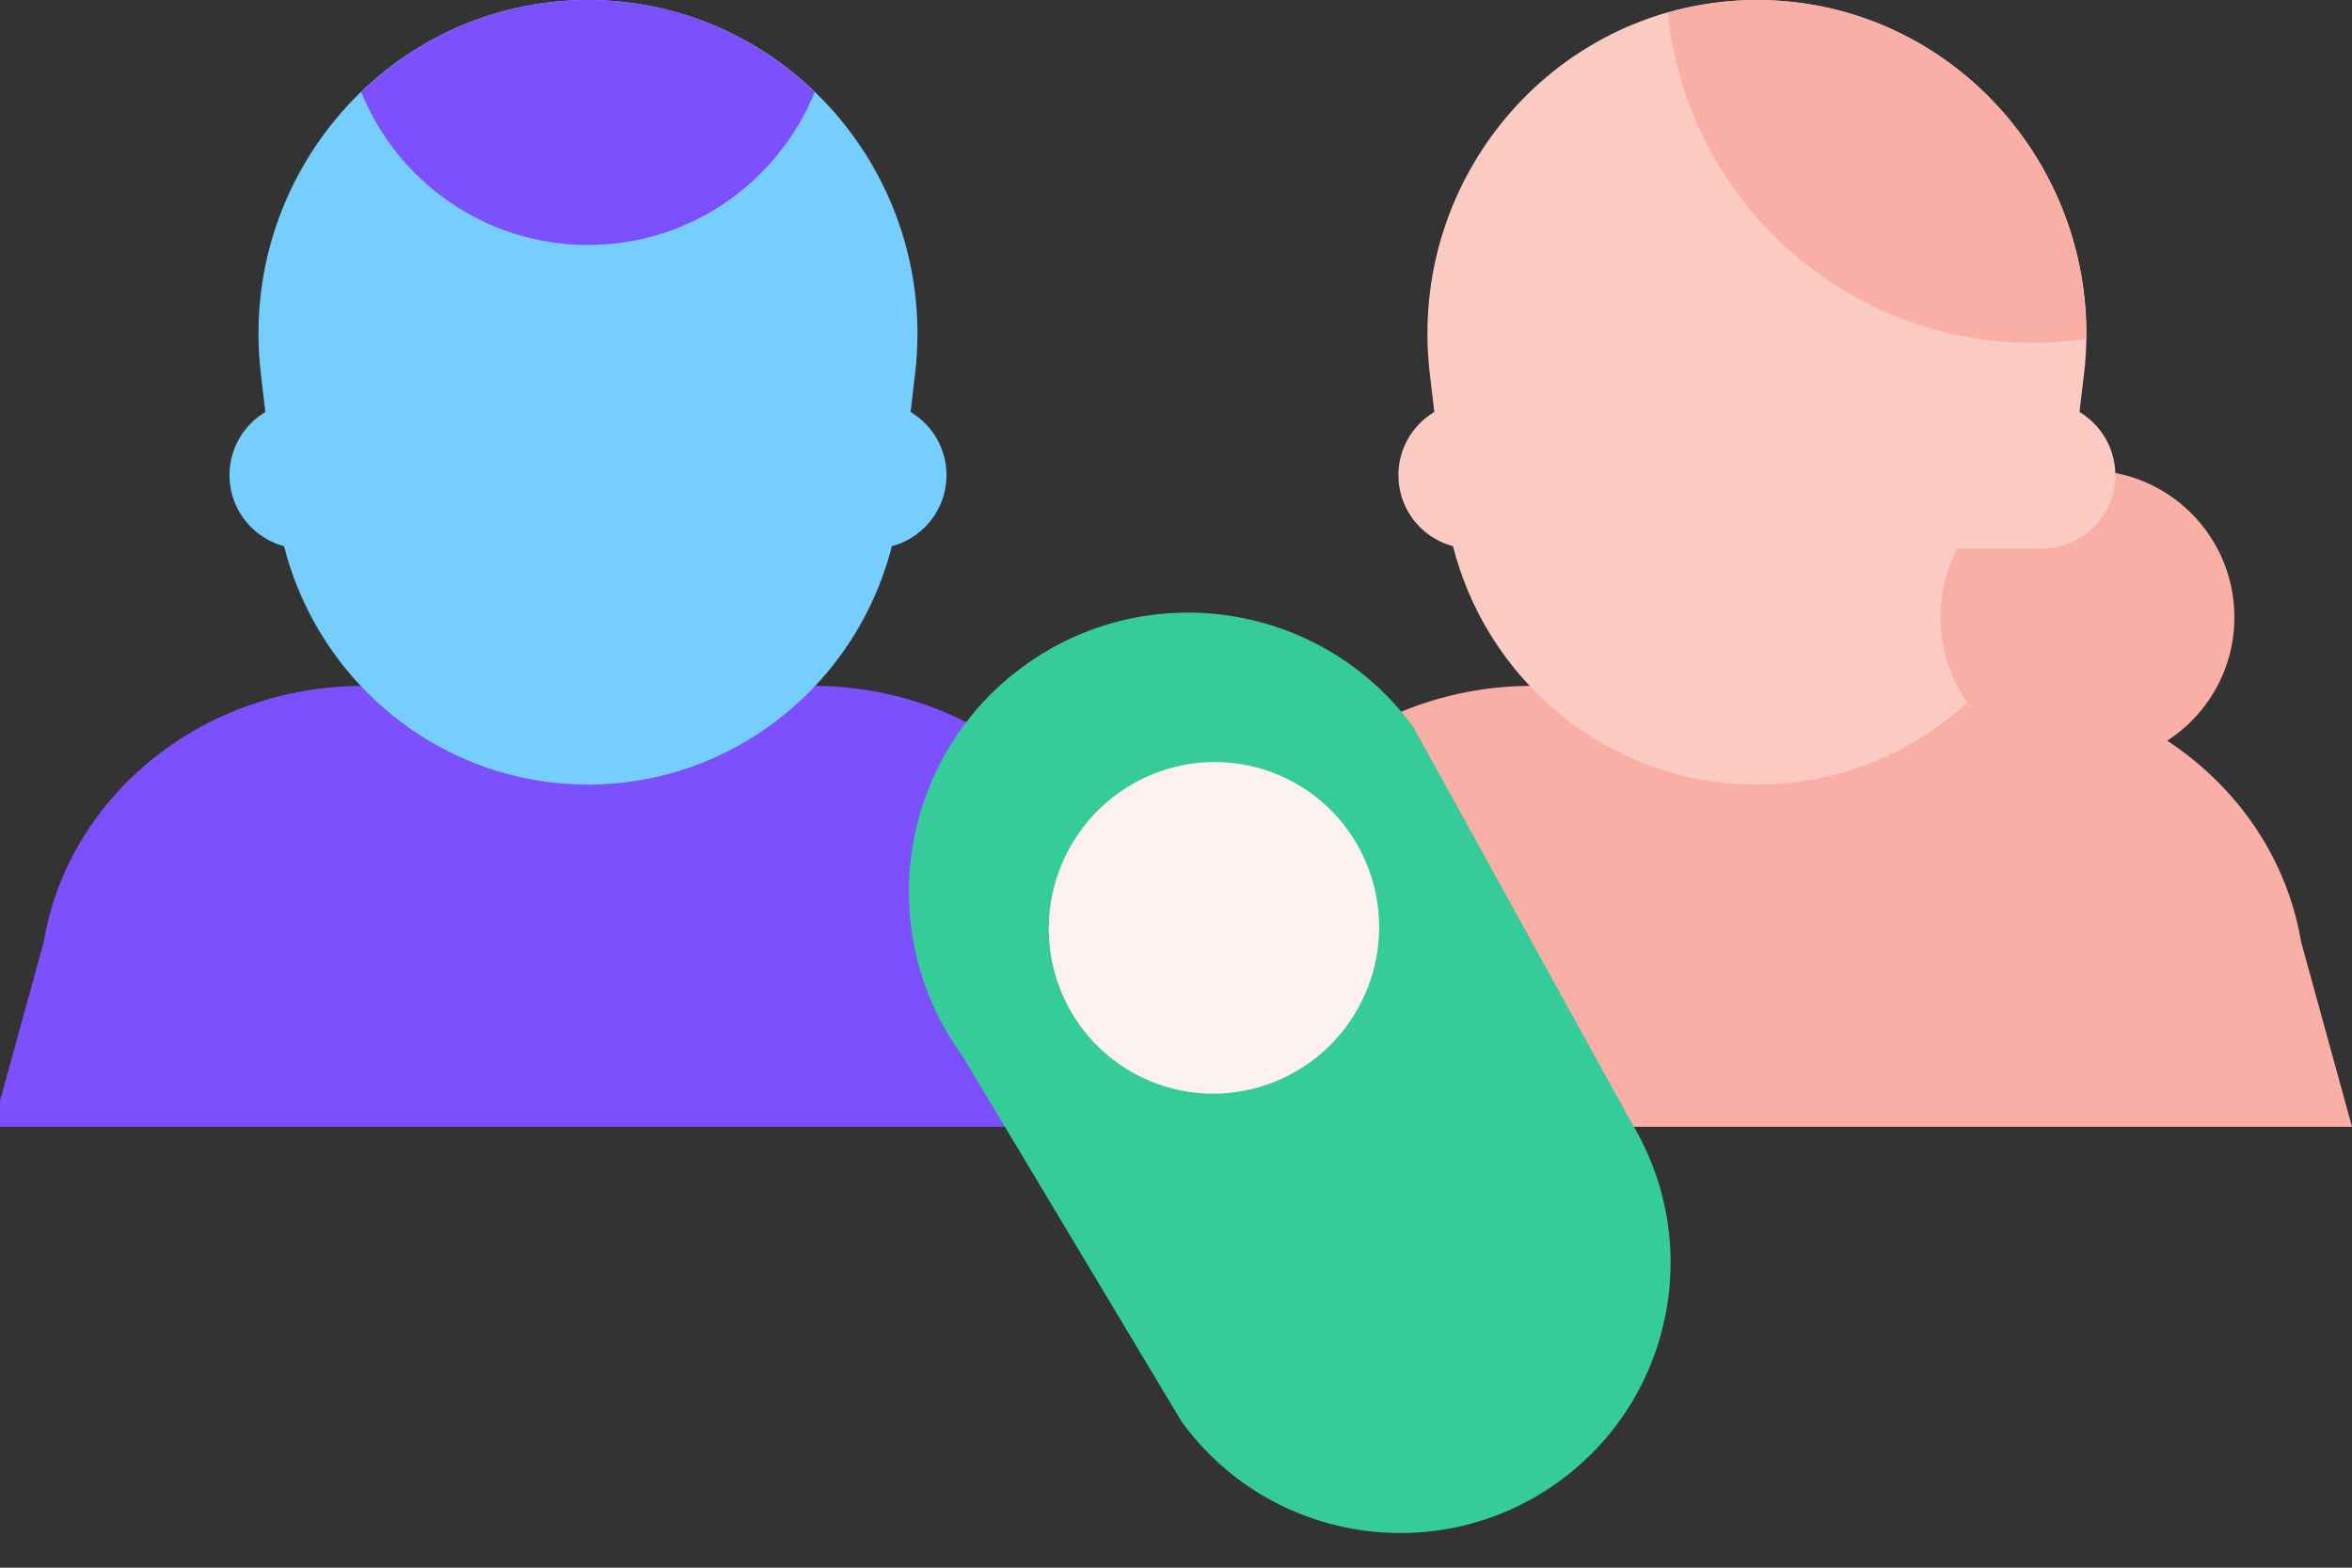 <svg width="48" height="32" viewBox="0 0 48 32" fill="none" xmlns="http://www.w3.org/2000/svg">
<rect x="0" y="0" width="48" height="32" fill="#333333" stroke="none"/>
<g clip-path="url(#clip0_173_2020)">
<path d="M48 23H23.709L24.747 19.228C25.254 16.217 28.018 14 31.266 14H40.444C43.691 14 46.456 16.217 46.962 19.228L48 23Z" fill="#F9AFA5"/>
<path d="M35.855 16.015C32.612 16.015 29.88 13.557 29.494 10.291L29.18 7.633C28.699 3.573 31.824 0 35.855 0C39.886 0 43.011 3.573 42.531 7.632L42.217 10.29C41.83 13.557 39.099 16.015 35.855 16.015Z" fill="#FBCAC3"/>
<path d="M17.816 11.199H6.184C5.355 11.199 4.684 10.527 4.684 9.699C4.684 8.871 5.355 8.199 6.184 8.199H17.816C18.645 8.199 19.316 8.871 19.316 9.699C19.316 10.527 18.645 11.199 17.816 11.199Z" fill="#76CEFF"/>
<path d="M24.145 23H-0.146L0.892 19.228C1.399 16.217 4.164 14 7.411 14H16.588C19.835 14 22.601 16.217 23.107 19.228L24.145 23Z" fill="#7C4FFF"/>
<path d="M42.6 15.6C44.257 15.6 45.6 14.257 45.6 12.6C45.6 10.943 44.257 9.6 42.6 9.6C40.943 9.6 39.6 10.943 39.6 12.6C39.6 14.257 40.943 15.6 42.6 15.6Z" fill="#F9AFA5"/>
<path d="M11.999 16.015C8.756 16.015 6.024 13.557 5.638 10.291L5.324 7.633C4.843 3.573 7.968 0 11.999 0C16.03 0 19.155 3.573 18.675 7.632L18.361 10.29C17.974 13.557 15.242 16.015 11.999 16.015Z" fill="#76CEFF"/>
<path d="M11.999 0C10.192 0 8.571 0.721 7.371 1.879C8.115 3.708 9.903 5 11.999 5C14.095 5 15.883 3.708 16.627 1.879C15.427 0.721 13.806 0 11.999 0Z" fill="#7C4FFF"/>
<path d="M41.67 11.199H30.039C29.21 11.199 28.539 10.527 28.539 9.699C28.539 8.871 29.21 8.199 30.039 8.199H41.67C42.499 8.199 43.17 8.871 43.17 9.699C43.17 10.527 42.499 11.199 41.67 11.199Z" fill="#FBCAC3"/>
<path d="M35.853 0C35.221 0 34.614 0.097 34.037 0.261C34.419 4.046 37.614 7 41.499 7C41.866 7 42.223 6.965 42.576 6.914C42.633 3.161 39.645 0 35.853 0Z" fill="#F9AFA5"/>
<path d="M28.845 14.842L33.309 22.94C34.788 25.409 34.121 28.6 31.777 30.269C29.315 32.023 25.9 31.468 24.119 29.026L19.643 21.556C17.797 19.024 18.343 15.477 20.864 13.617C23.405 11.744 26.984 12.293 28.845 14.842Z" fill="#36CC99"/>
<path d="M27.801 20.415C28.621 18.733 27.93 16.709 26.259 15.894C24.587 15.079 22.568 15.782 21.748 17.465C20.928 19.146 21.619 21.17 23.29 21.985C24.962 22.8 26.982 22.097 27.801 20.415Z" fill="#FEF2F0"/>
</g>
<defs>
<clipPath id="clip0_173_2020">
<rect width="48" height="32" fill="white"/>
</clipPath>
</defs>
</svg>
